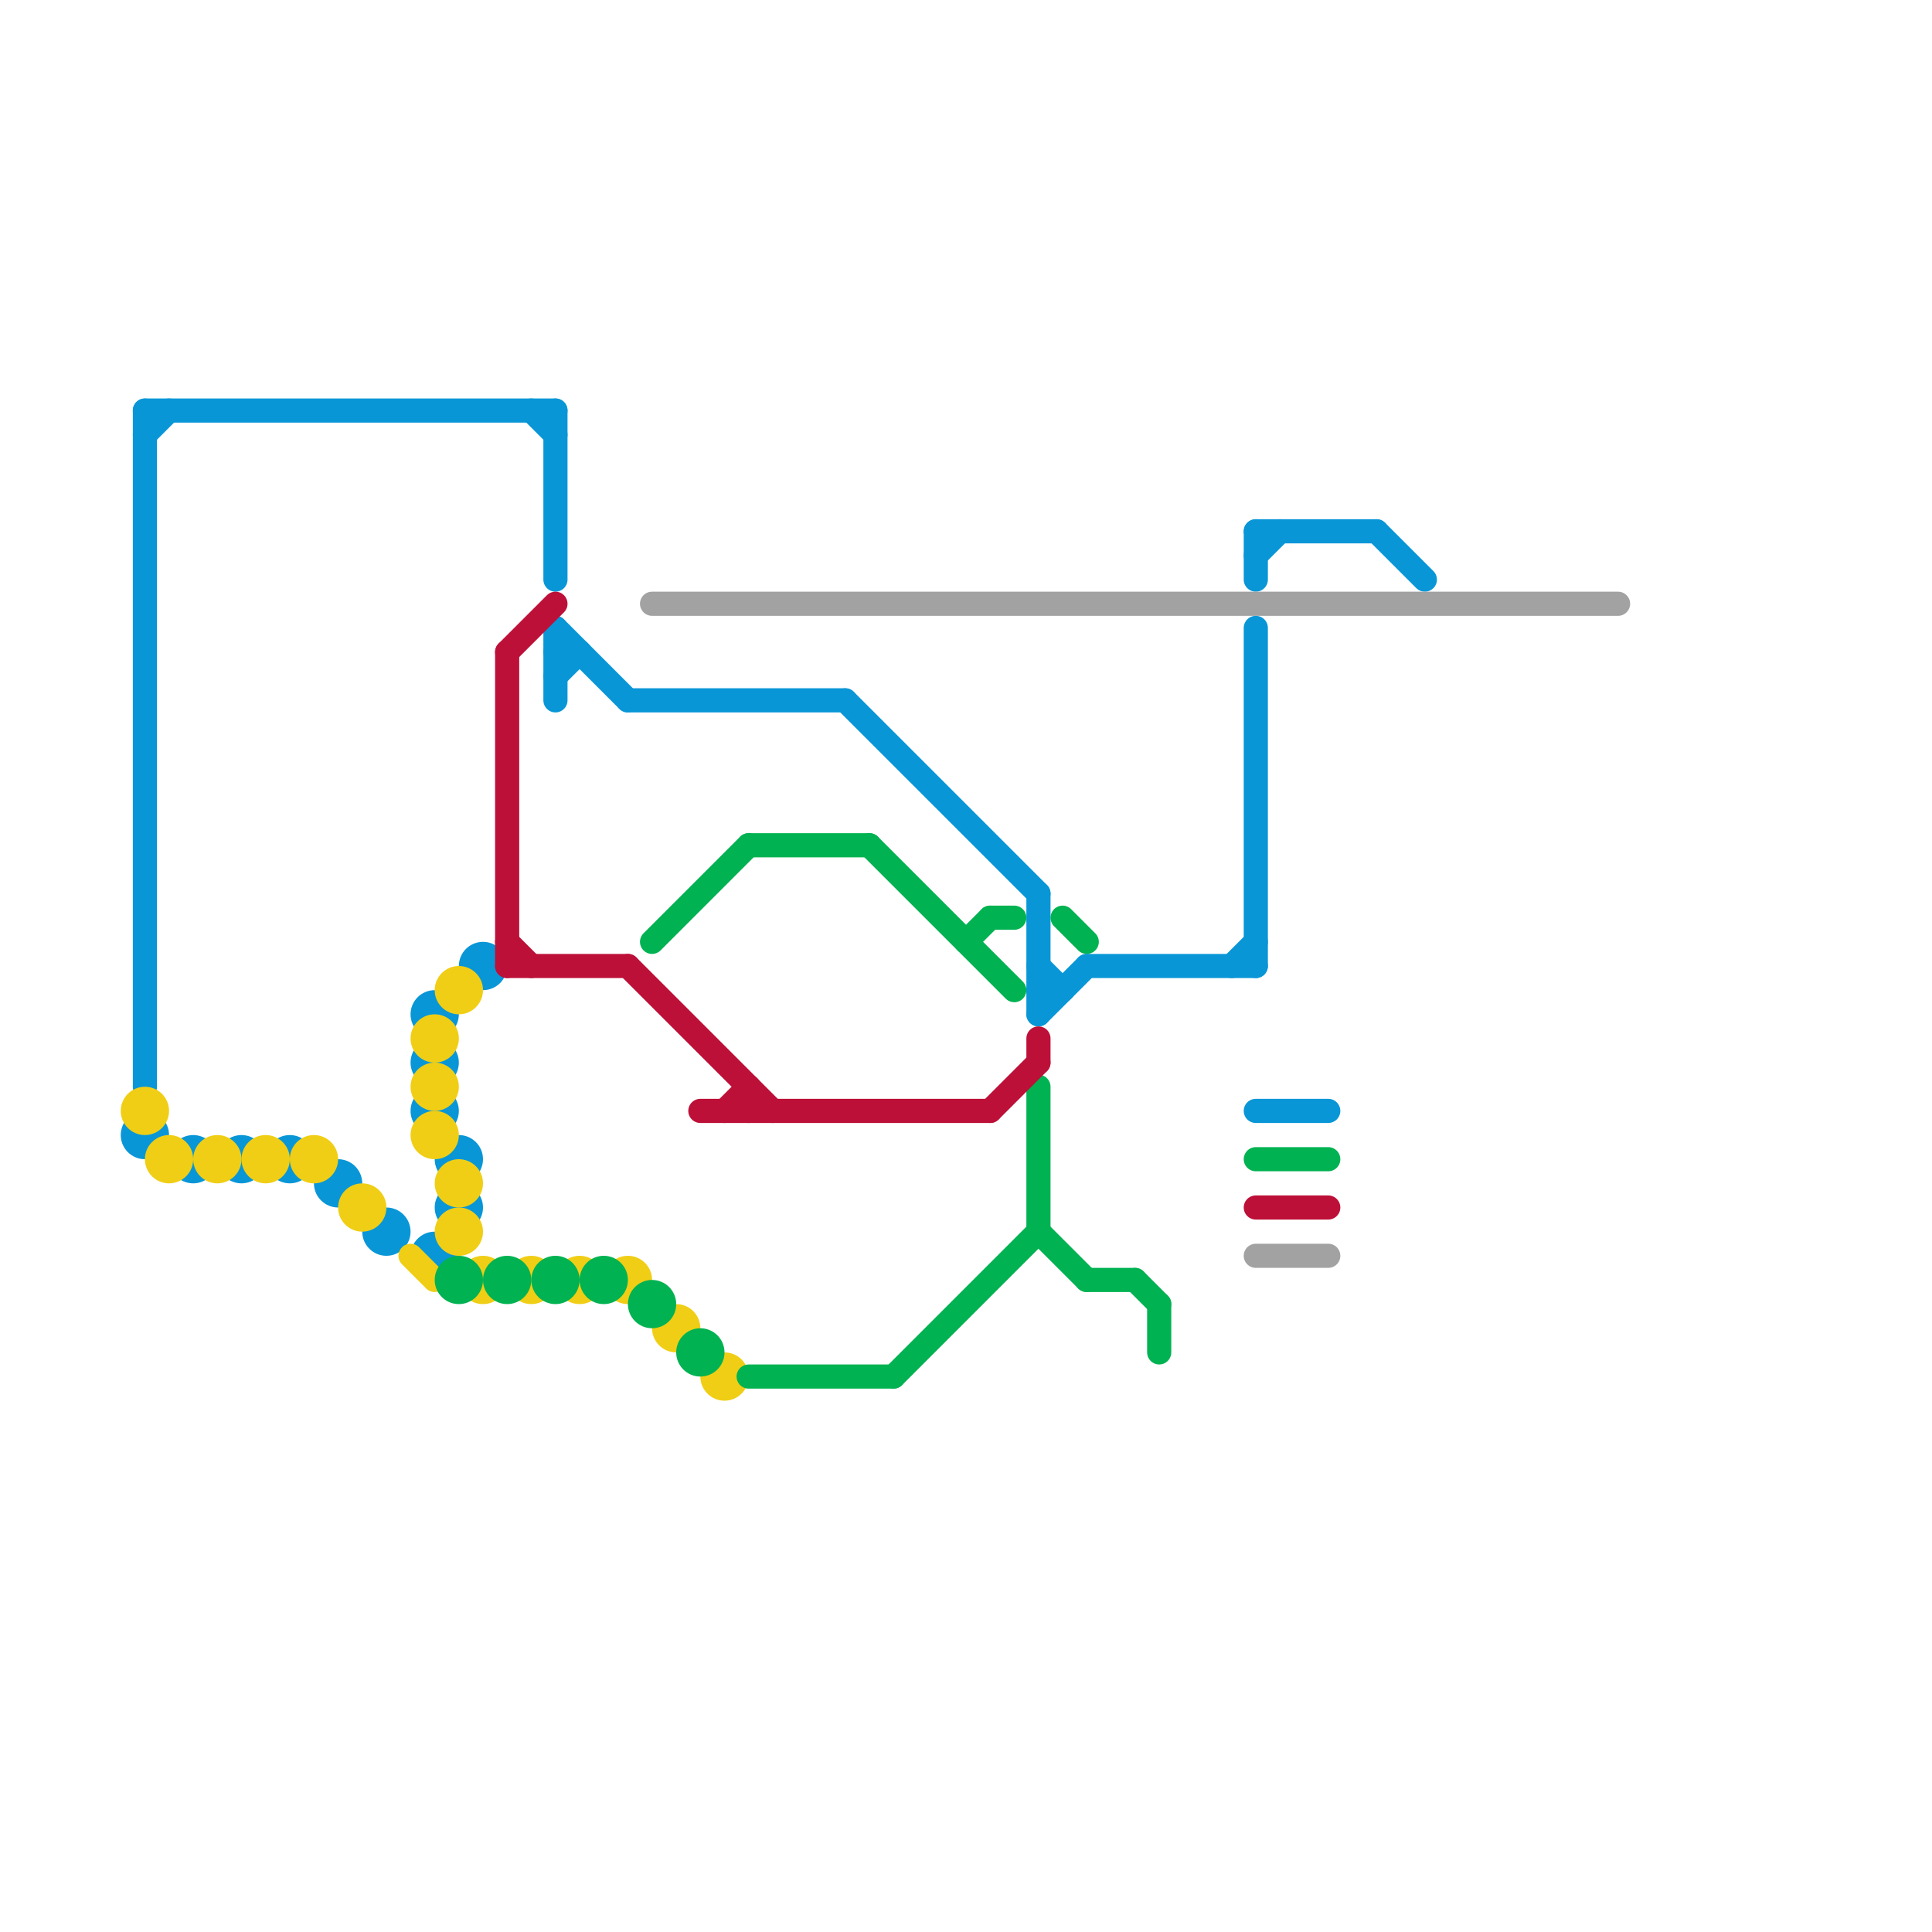 
<svg version="1.1" xmlns="http://www.w3.org/2000/svg" viewBox="0 0 80 80">
<style>text { font: 1px Helvetica; font-weight: 600; white-space: pre; dominant-baseline: central; } line { stroke-width: 1; fill: none; stroke-linecap: round; stroke-linejoin: round; } .c0 { stroke: #0896d7 } .c1 { stroke: #f0ce15 } .c2 { stroke: #00b251 } .c3 { stroke: #bd1038 } .c4 { stroke: #a2a2a2 }</style><defs><g id="wm-xf"><circle r="1.2" fill="#000"/><circle r="0.9" fill="#fff"/><circle r="0.6" fill="#000"/><circle r="0.3" fill="#fff"/></g><g id="wm"><circle r="0.6" fill="#000"/><circle r="0.3" fill="#fff"/></g></defs><line class="c0" x1="22" y1="17" x2="23" y2="18"/><line class="c0" x1="43" y1="42" x2="45" y2="40"/><line class="c0" x1="52" y1="22" x2="57" y2="22"/><line class="c0" x1="52" y1="46" x2="55" y2="46"/><line class="c0" x1="6" y1="17" x2="23" y2="17"/><line class="c0" x1="52" y1="26" x2="52" y2="40"/><line class="c0" x1="43" y1="40" x2="44" y2="41"/><line class="c0" x1="43" y1="41" x2="44" y2="41"/><line class="c0" x1="45" y1="40" x2="52" y2="40"/><line class="c0" x1="23" y1="17" x2="23" y2="24"/><line class="c0" x1="57" y1="22" x2="59" y2="24"/><line class="c0" x1="51" y1="40" x2="52" y2="39"/><line class="c0" x1="6" y1="18" x2="7" y2="17"/><line class="c0" x1="23" y1="26" x2="26" y2="29"/><line class="c0" x1="35" y1="29" x2="43" y2="37"/><line class="c0" x1="6" y1="17" x2="6" y2="45"/><line class="c0" x1="26" y1="29" x2="35" y2="29"/><line class="c0" x1="52" y1="22" x2="52" y2="24"/><line class="c0" x1="23" y1="28" x2="24" y2="27"/><line class="c0" x1="52" y1="23" x2="53" y2="22"/><line class="c0" x1="23" y1="27" x2="24" y2="27"/><line class="c0" x1="43" y1="37" x2="43" y2="42"/><line class="c0" x1="23" y1="26" x2="23" y2="29"/><circle cx="20" cy="40" r="1" fill="#0896d7" /><circle cx="6" cy="47" r="1" fill="#0896d7" /><circle cx="18" cy="46" r="1" fill="#0896d7" /><circle cx="14" cy="49" r="1" fill="#0896d7" /><circle cx="18" cy="52" r="1" fill="#0896d7" /><circle cx="18" cy="42" r="1" fill="#0896d7" /><circle cx="16" cy="51" r="1" fill="#0896d7" /><circle cx="12" cy="48" r="1" fill="#0896d7" /><circle cx="18" cy="44" r="1" fill="#0896d7" /><circle cx="8" cy="48" r="1" fill="#0896d7" /><circle cx="19" cy="48" r="1" fill="#0896d7" /><circle cx="10" cy="48" r="1" fill="#0896d7" /><circle cx="19" cy="50" r="1" fill="#0896d7" /><line class="c1" x1="17" y1="52" x2="18" y2="53"/><circle cx="18" cy="43" r="1" fill="#f0ce15" /><circle cx="15" cy="50" r="1" fill="#f0ce15" /><circle cx="24" cy="53" r="1" fill="#f0ce15" /><circle cx="19" cy="49" r="1" fill="#f0ce15" /><circle cx="26" cy="53" r="1" fill="#f0ce15" /><circle cx="9" cy="48" r="1" fill="#f0ce15" /><circle cx="28" cy="55" r="1" fill="#f0ce15" /><circle cx="11" cy="48" r="1" fill="#f0ce15" /><circle cx="13" cy="48" r="1" fill="#f0ce15" /><circle cx="18" cy="47" r="1" fill="#f0ce15" /><circle cx="19" cy="41" r="1" fill="#f0ce15" /><circle cx="22" cy="53" r="1" fill="#f0ce15" /><circle cx="20" cy="53" r="1" fill="#f0ce15" /><circle cx="6" cy="46" r="1" fill="#f0ce15" /><circle cx="18" cy="45" r="1" fill="#f0ce15" /><circle cx="19" cy="51" r="1" fill="#f0ce15" /><circle cx="7" cy="48" r="1" fill="#f0ce15" /><circle cx="30" cy="57" r="1" fill="#f0ce15" /><line class="c2" x1="41" y1="38" x2="42" y2="38"/><line class="c2" x1="52" y1="48" x2="55" y2="48"/><line class="c2" x1="48" y1="54" x2="48" y2="56"/><line class="c2" x1="36" y1="35" x2="42" y2="41"/><line class="c2" x1="31" y1="57" x2="37" y2="57"/><line class="c2" x1="27" y1="39" x2="31" y2="35"/><line class="c2" x1="45" y1="53" x2="47" y2="53"/><line class="c2" x1="47" y1="53" x2="48" y2="54"/><line class="c2" x1="31" y1="35" x2="36" y2="35"/><line class="c2" x1="40" y1="39" x2="41" y2="38"/><line class="c2" x1="44" y1="38" x2="45" y2="39"/><line class="c2" x1="43" y1="45" x2="43" y2="51"/><line class="c2" x1="37" y1="57" x2="43" y2="51"/><line class="c2" x1="43" y1="51" x2="45" y2="53"/><circle cx="19" cy="53" r="1" fill="#00b251" /><circle cx="25" cy="53" r="1" fill="#00b251" /><circle cx="21" cy="53" r="1" fill="#00b251" /><circle cx="27" cy="54" r="1" fill="#00b251" /><circle cx="29" cy="56" r="1" fill="#00b251" /><circle cx="23" cy="53" r="1" fill="#00b251" /><line class="c3" x1="21" y1="39" x2="22" y2="40"/><line class="c3" x1="31" y1="45" x2="31" y2="46"/><line class="c3" x1="21" y1="27" x2="23" y2="25"/><line class="c3" x1="52" y1="50" x2="55" y2="50"/><line class="c3" x1="26" y1="40" x2="32" y2="46"/><line class="c3" x1="30" y1="46" x2="31" y2="45"/><line class="c3" x1="21" y1="27" x2="21" y2="40"/><line class="c3" x1="29" y1="46" x2="41" y2="46"/><line class="c3" x1="41" y1="46" x2="43" y2="44"/><line class="c3" x1="21" y1="40" x2="26" y2="40"/><line class="c3" x1="43" y1="43" x2="43" y2="44"/><line class="c4" x1="27" y1="25" x2="67" y2="25"/><line class="c4" x1="52" y1="52" x2="55" y2="52"/>
</svg>
